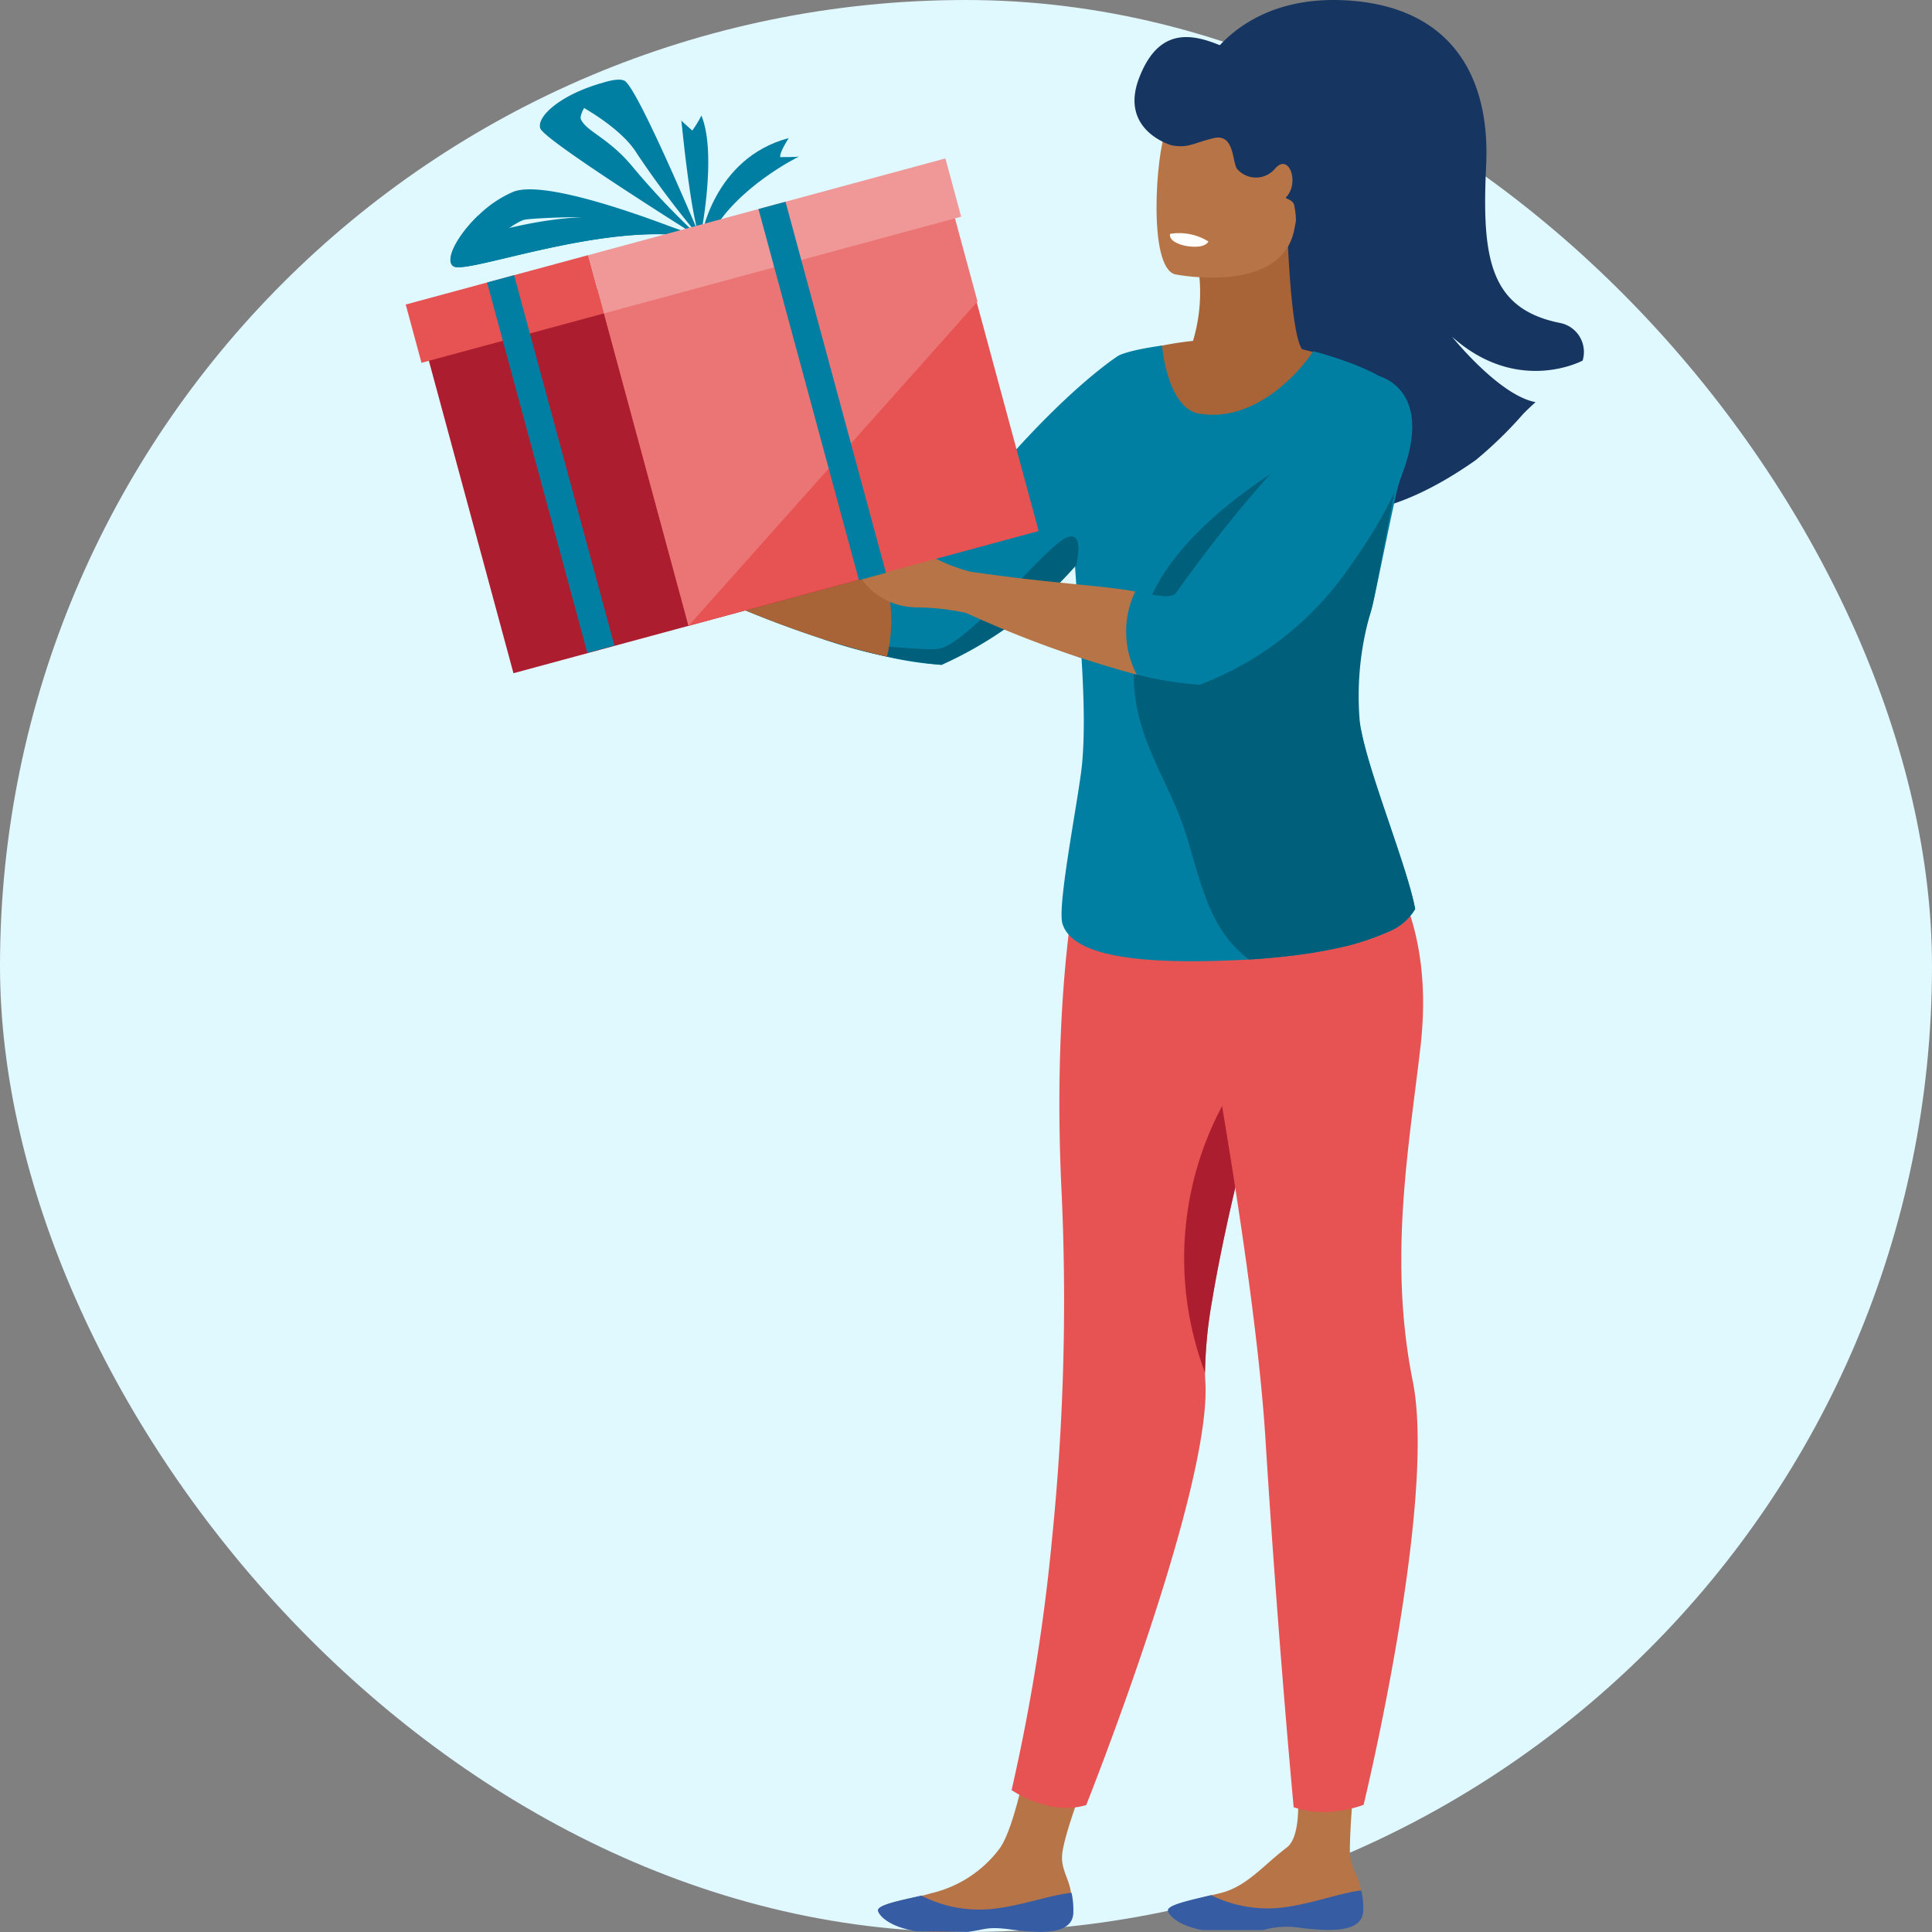 <svg xmlns="http://www.w3.org/2000/svg" width="200" height="200"><rect width="100%" height="100%" fill="#808080" stroke="none"/><g data-name="Group 14"><rect data-name="Rectangle 25" width="200" height="200" rx="100" fill="#e0f8ff"/></g><g data-name="Group 81"><g data-name="Group 79"><path data-name="Path 144" d="M163.832 37.328s-6.7 3.62-13.517-2.469c.164.2 4.931 6.089 8.648 6.77-.438.388-.86.789-1.265 1.2a42.3 42.3 0 01-4.948 4.814c-4.306 3.026-8.083 4.665-11.335 5.232-3.2-.961-5.233-3.691-6.451-6.136-.515-.307-1.024-.618-1.523-.92a11.3 11.3 0 003.911 7.205c-4.574-.538-7.722-3.574-9.457-7.664-.106-.248-.2-.5-.3-.756-.051-.137-.1-.274-.148-.413a20.211 20.211 0 01-.772-2.966 24.874 24.874 0 01.544-11.021c.047-.164.093-.325.142-.484l.006-.02a21.791 21.791 0 011.579-3.851 11.351 11.351 0 00.641-7.545 37.19 37.19 0 00-4.932-11.419 9.992 9.992 0 011.422-1.985c1.912-2.144 5.92-5.213 13.043-4.874 10.843.516 15.173 7.579 14.725 17.07s.291 14.846 7.617 16.331l.077.015a3.058 3.058 0 012.293 3.887z" fill="#163560"/><path data-name="Path 145" d="M111.005 197.86c-.17 2.1-2.836 2.084-6.2 1.669s-2.472.445-7.18.475-6.323-1.538-6.544-2.212c-.2-.6 2.085-1.011 4.514-1.584.307-.07.645-.18.95-.256a12.324 12.324 0 006.877-4.518c2.045-2.618 3.911-14.534 3.911-14.534l7.358 1.373s-4.284 10.214-4.722 13.563c-.2 1.5.6 2.487.848 3.805a8.621 8.621 0 01.183 2.219z" fill="#b77446"/><path data-name="Path 146" d="M90.889 197.829c.171.541 1.218 1.66 4.023 2.1l5.24.066c1.794-.214 1.974-.6 4.441-.261 3.353.458 6.317.493 6.512-1.6a8.212 8.212 0 00-.179-2.189c-2.184.192-5.435 1.449-8.6 1.7a13.176 13.176 0 01-6.884-1.375l-.028-.044c-2.437.544-4.713 1-4.524 1.6z" fill="#365da4"/><path data-name="Path 147" d="M104.723 185.316a12.03 12.03 0 003.74 1.6 7.507 7.507 0 003.981-.055s13.073-32.819 12.329-43.919q-.028-.4-.031-.85a46.56 46.56 0 01.731-7.442c.177-1.083.381-2.215.607-3.388a204.638 204.638 0 011.885-8.693c.313-1.325.64-2.662.975-4 3.287-13.126 7.3-26.06 7.3-26.06s-23.593-7.707-24.926-.5c-.513 2.763-2.219 13.824-1.45 30.736a244.167 244.167 0 01-.958 36.561 201.568 201.568 0 01-4.184 26z" fill="#e65352"/><path data-name="Path 148" d="M124.742 142.096a46.56 46.56 0 01.731-7.442c.177-1.083.381-2.215.607-3.388a204.638 204.638 0 011.885-8.693c.313-1.325.64-2.662.975-4a372.776 372.776 0 00-.842-6.753 33.57 33.57 0 00-3.356 30.272z" fill="#ac1e2f"/><path data-name="Path 149" d="M121.123 197.955c.167.5.834 1.174 3.259 1.636h6.313a8.993 8.993 0 013.879-.231c3.36.416 6.325.416 6.495-1.684a8.259 8.259 0 00-.208-2.187c-.249-1.315-1.122-2.306-1.122-3.822 0-4.5 1.043-12.684 1.043-12.684l-6.92 2.472s1.56 8.134-.67 9.812c-2.354 1.771-4.114 4.032-6.855 4.706-.307.076-.615.15-.92.221-2.431.573-4.492 1.163-4.3 1.762z" fill="#b77446"/><path data-name="Path 150" d="M120.904 197.832c.166.507 1.107 1.508 3.535 1.967h6.313a8.994 8.994 0 013.877-.227c3.359.416 6.324.413 6.492-1.687a8.077 8.077 0 00-.2-2.183c-2.182.219-5.416 1.514-8.579 1.808a13.217 13.217 0 01-6.9-1.289l-.029-.044c-2.429.573-4.7 1.056-4.5 1.656z" fill="#365da4"/><path data-name="Path 151" d="M122.032 89.948s7.677 38.256 8.972 59.077 2.916 38.06 2.916 38.06a10.139 10.139 0 003.6.494 13.226 13.226 0 003.639-.741s7.608-31.328 5.088-43.866-.42-24.105.789-34.508c1.733-14.912-4.938-21.845-9.6-26.57-4.715-4.782-15.4 8.054-15.4 8.054z" fill="#e65352"/><path data-name="Path 152" d="M119.321 35.99a33.936 33.936 0 014.18-.7 17.52 17.52 0 00.557-7.52l9.249-2.817c.443 9.747 1.313 11.04 1.51 11.207a42.14 42.14 0 016.129 1.977s-5.9 33.784-3.369 40.231a68 68 0 013.5 12.169l-27.516.343s.384-22.133-.885-29.964 6.643-24.931 6.643-24.931z" fill="#a86337"/><path data-name="Path 153" d="M121.644 28.4s11.073 2.223 12.351-4.694 3.57-11.288-3.447-13-8.882.673-9.869 2.877-1.882 14.06.965 14.817z" fill="#b77446"/><path data-name="Path 154" d="M73.621 58.721c.082-.962.384-1.18.384-1.18 8.8 1.29 14.627 1.218 17.486 1.775 2.244.435 3.16.5 3.546-.047 12.153-17.089 20.754-22.456 20.754-22.456s.918-.545 4.507-1.04c0 0 .515 6.5 3.855 7.05 5.777.952 10.429-4.339 11.788-6.468 0 0 6.632 1.673 8.579 3.893 1.4 1.6 1.216 5.411.8 7.81a10.783 10.783 0 01-.422 1.74c-.411 1.085-1.965 9.052-2.672 12.225-.019.079-.034.155-.049.222-.049.213-.091.4-.13.555v.013c-.042.169-.076.3-.1.388-.016.05-.034.1-.049.154v.009a26.314 26.314 0 00-1.275 10.664 11.385 11.385 0 00.316 1.709c.924 4.739 4.763 14.079 5.562 18.367a5.641 5.641 0 01-2.768 2.347 26.386 26.386 0 01-5.3 1.7 51.809 51.809 0 01-5.4.859 70.751 70.751 0 01-3.725.319c-.182.01-.361.02-.541.028-8.29.413-17.572.208-18.782-3.733-.581-1.89 1.731-13.259 2.039-16.639.539-5.935-.339-14.061-.736-20.352a40.551 40.551 0 01-13.822 10.193 33.991 33.991 0 01-5.641-.846c-2.175-.487-4.454-1.132-6.634-1.823a110.15 110.15 0 01-11.955-4.682 14.125 14.125 0 00.4-2.753z" fill="#007fa2"/><path data-name="Path 155" d="M125.093 24.998s-.3.821-2.381.448c0 0-1.748-.313-1.589-1.234a5.711 5.711 0 013.971.786z" fill="#fff"/><path data-name="Path 156" d="M122.876 86.653c1.57 5.327 2.483 9.711 6.426 12.676a70.751 70.751 0 003.725-.319 51.809 51.809 0 005.4-.859 26.387 26.387 0 005.3-1.7 5.642 5.642 0 002.768-2.347c-.8-4.288-4.638-13.628-5.562-18.367a11.393 11.393 0 01-.187-1.24 30.922 30.922 0 011.142-11.13v-.009c.051-.18.1-.362.153-.541v-.013c.033-.118.077-.307.13-.555.015-.068.03-.143.049-.222.632-3.006 2.287-12.436 2.71-13.666a12.587 12.587 0 00.413-1.878l-3.314-3.188s-19.008 8.117-23.195 19.314 1.771 16.411 4.028 24.051z" fill="#005f7a"/><path data-name="Path 157" d="M85.18 66.155a53.424 53.424 0 0012.275 2.67 40.623 40.623 0 0013.959-10.343c.288-1.292.566-3.464-1-2.835-2.2.877-10.325 11.311-13.4 11.532-2.2.155-8.459-.588-11.835-1.024z" fill="#005f7a"/><path data-name="Path 158" d="M63.996 56.061c1.053-.99 6-.37 7.852.555a14.768 14.768 0 002.147.851c8.654 1.253 14.667 1.3 17.5 1.848a16.007 16.007 0 01.323 8.663c-2.175-.487-4.454-1.132-6.634-1.823a109.929 109.929 0 01-11.917-4.665 28.919 28.919 0 00-3.64-.3c-4.512-.122-6.677-4.141-5.626-5.129z" fill="#a86337"/><path data-name="Path 159" d="M100.194 63.181s9.368 4.709 17.491 6.654a36.29 36.29 0 006.512 1.047 32.954 32.954 0 0015.4-12.025c12.879-18.04 2.935-19.986 2.935-19.986s-8.6 5.367-20.754 22.456c-.425.6-1.492.462-4.257-.094-2.952-.6-8.83-.526-16.94-1.717a4.514 4.514 0 00-.221 1.265c-.182 2.122-.17 2.4-.17 2.4z" fill="#007fa2"/><path data-name="Path 160" d="M121.238 15.027s-5.376-1.523-3.329-6.922c3.442-9.072 11.057-.673 13.42-1.823s7.843.646 7.9 5.451-3.381 6.906-2.818 8.833-1.981 3.154-2.259 2.534a7.658 7.658 0 00-.2-1.941c-.186-.533-.969-.587-.824-.735 1.435-1.465.318-4.652-1.132-2.972a2.575 2.575 0 01-3.951.01c-.49-.716-.256-3.663-2.389-3.164s-2.657 1.091-4.419.729z" fill="#163560"/><path data-name="Path 161" d="M88.836 57.399c1.122-1.056 6.4-.4 8.382.6a18.028 18.028 0 003.322 1.206v-.013c8.112 1.191 14.03 1.45 16.981 2.047a9.56 9.56 0 00.161 8.6 112.591 112.591 0 01-17.651-6.38 24.223 24.223 0 00-5.192-.58c-4.817-.133-7.127-4.421-6.006-5.477z" fill="#b77446"/></g><g data-name="Group 80"><path data-name="Path 162" d="M58.379 57.844a5.727 5.727 0 001.273-.425c.579-.289 2.121-.482 2.449-.173s-.347 1.563-1.755 1.6a4.509 4.509 0 00-1.813.27l-.154-1.273z" fill="#ed975d"/><path data-name="Path 163" d="M58.622 10.181s4.652-2.46 6.007-1.832 7.93 16.343 7.93 16.343a99.393 99.393 0 01-6.59-8.743c-1.886-3.165-7.347-5.771-7.347-5.771z" fill="#007fa2"/><path data-name="Path 164" d="M72.558 24.693c-.157-.1-16.2-10.136-16.625-11.4s2.222-3.522 6.274-4.665c0 0-2.4 3-2.069 3.727.593 1.3 2.911 1.908 5.445 5.026a79.076 79.076 0 006.976 7.312z" fill="#007fa2"/><path data-name="Path 165" d="M51.173 24.775s2.254-1.87 3.173-2.038 7.743-.463 8.675-.03-11.848 2.068-11.848 2.068zm21.381-.084c-.085-.035-1.1-.455-2.627-1.041-4.6-1.757-13.868-5-16.828-3.782a11.9 11.9 0 00-3.552 2.406c-2.231 2.125-3.586 4.734-2.572 5.307 1.489.84 16.375-4.954 25.588-2.887z" fill="#007fa2"/><path data-name="Path 166" d="M72.558 24.693c-9.213-2.068-24.1 3.726-25.588 2.887-1.014-.573.341-3.182 2.572-5.307-.024.042-1.177 2.021.3 1.974 1.368-.045 10.781-3.612 20.075-.6a22.133 22.133 0 012.627 1.041z" fill="#007fa2"/><path data-name="Path 167" d="M72.48 24.706s1.8-8.7.128-12.744a11.082 11.082 0 01-.941 1.549s-1.121-.98-1.223-1.12.1.14.1.14.941 9.817 1.934 12.176z" fill="#007fa2"/><path data-name="Path 168" d="M72.559 24.693s1.253-8.317 9.09-10.4c0 0-.992 1.507-.877 1.972 0 0 1.5.01 1.931-.056 0 0-6.6 3.2-9.241 8.343l-.9.14z" fill="#007fa2"/><path data-name="Path 169" d="M53.154 69.691l36.245-9.813-9.422-34.8-36.245 9.813" fill="#ac1e2f"/><path data-name="Path 170" d="M71.276 64.784l36.245-9.813-9.421-34.8-36.245 9.813 9.421 34.8z" fill="#e65352"/><path data-name="Path 171" d="M61.855 29.987l36.338-9.838 3 11.064-29.917 33.572-9.421-34.8z" fill="#eb7575"/><path data-name="Path 172" d="M42 31.525l1.634 6.033 18.887-5.114-1.634-6.033L42 31.524z" fill="#e65352"/><path data-name="Path 173" d="M60.887 26.411l1.634 6.033 36.978-10.013-1.63-6.031-36.982 10.013z" fill="#f09897"/><path data-name="Path 174" d="M78.516 21.638l10.4 38.423 2.8-.759-10.4-38.422-2.8.759z" fill="#007fa2"/><path data-name="Path 175" d="M50.422 29.244l10.381 38.342 2.8-.759-10.381-38.342-2.8.758z" fill="#007fa2"/></g></g></svg>